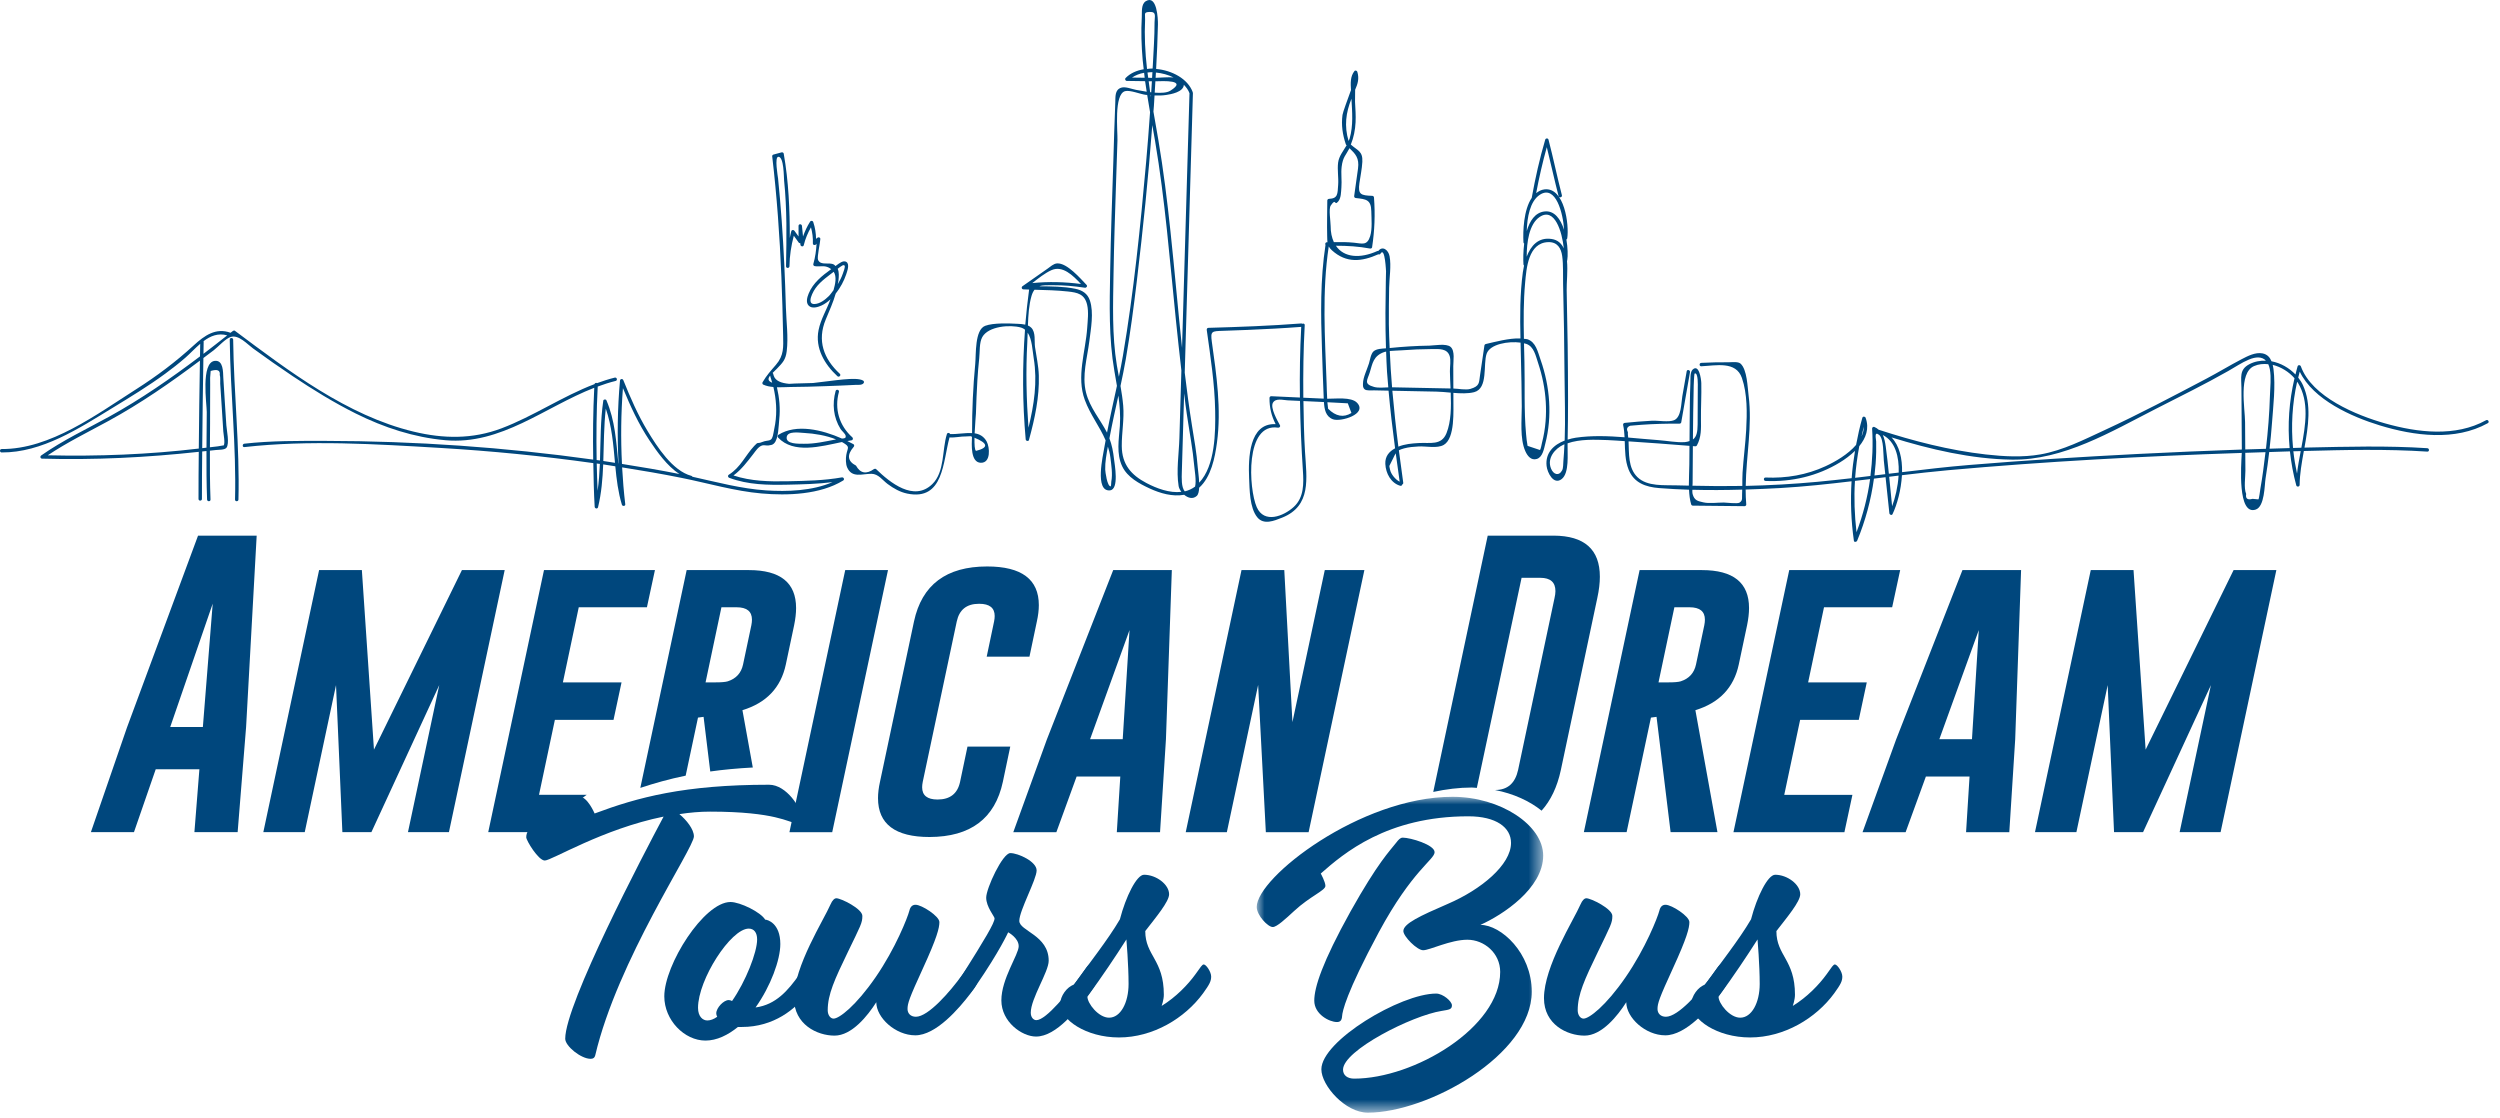 <?xml version="1.0" encoding="UTF-8"?>
<svg width="161px" height="72px" viewBox="0 0 161 72" version="1.1" xmlns="http://www.w3.org/2000/svg" xmlns:xlink="http://www.w3.org/1999/xlink">
    <title>american dream</title>
    <defs>
        <polygon id="path-1" points="0 0 18.448 0 18.448 20.341 0 20.341"></polygon>
    </defs>
    <g id="ui" stroke="none" stroke-width="1" fill="none" fill-rule="evenodd">
        <g id="Artboard" transform="translate(-286, -1629)">
            <g id="american-dream" style="mix-blend-mode: luminosity;" transform="translate(286, 1629)">
                <path d="M13.065,46.817 L13.698,38.875 L10.963,46.817 L13.065,46.817 Z M15.849,46.817 L15.304,53.591 L12.52,53.591 L12.841,49.542 L10.028,49.542 L8.627,53.591 L5.853,53.591 L8.179,46.846 L12.754,34.495 L16.53,34.495 L15.849,46.817 Z" id="Fill-1" fill="#00477D"></path>
                <polygon id="Fill-2" fill="#00477D" points="24.083 48.277 29.748 36.714 32.502 36.714 28.911 53.591 26.273 53.591 28.288 44.121 23.918 53.591 22.049 53.591 21.64 44.121 19.625 53.591 16.958 53.591 20.55 36.714 23.304 36.714"></polygon>
                <g id="Group-49">
                    <path d="M35.128,53.327 C35.128,52.649 35.905,52.35 36.822,51.833 C37.207,51.615 37.518,51.387 37.782,51.187 L34.712,51.187 L35.734,46.36 L39.511,46.36 L40.027,43.946 L36.25,43.946 L37.272,39.108 L41.662,39.108 L42.178,36.714 L35.033,36.714 L31.442,53.591 L35.231,53.591 C35.169,53.47 35.128,53.37 35.128,53.327" id="Fill-3" fill="#00477D"></path>
                    <polygon id="Fill-5" fill="#00477D" points="54.432 36.714 57.187 36.714 53.595 53.592 50.84 53.592"></polygon>
                    <path d="M64.584,50.35 C64.078,52.712 62.504,53.896 59.863,53.903 C57.651,53.903 56.544,53.069 56.544,51.401 C56.544,51.083 56.586,50.733 56.671,50.35 L58.861,40.023 C59.367,37.661 60.937,36.48 63.572,36.48 C65.791,36.48 66.901,37.31 66.901,38.972 C66.901,39.29 66.858,39.64 66.774,40.023 L66.297,42.291 L63.543,42.291 L64.019,40.023 C64.045,39.893 64.058,39.776 64.058,39.672 C64.058,39.147 63.727,38.884 63.066,38.884 L63.046,38.884 C62.254,38.884 61.778,39.264 61.615,40.023 L59.425,50.35 C59.399,50.48 59.386,50.597 59.386,50.7 C59.386,51.226 59.717,51.489 60.379,51.489 C61.184,51.489 61.667,51.109 61.829,50.35 L62.306,48.082 L65.061,48.082 L64.584,50.35 Z" id="Fill-7" fill="#00477D"></path>
                    <path d="M72.303,47.606 L72.741,40.578 L70.201,47.606 L72.303,47.606 Z M75.087,47.606 L74.707,53.592 L71.923,53.592 L72.147,50.01 L69.334,50.01 L68.03,53.592 L65.256,53.592 L67.417,47.625 L71.69,36.714 L75.466,36.714 L75.087,47.606 Z" id="Fill-9" fill="#00477D"></path>
                    <polygon id="Fill-11" fill="#00477D" points="79.953 36.714 82.708 36.714 83.233 46.506 85.316 36.714 87.866 36.714 84.275 53.592 81.52 53.592 81.024 44.111 79.009 53.592 76.361 53.592"></polygon>
                    <path d="M107.83,39.108 L106.808,43.945 L107.441,43.945 C107.824,43.945 108.09,43.923 108.239,43.877 C108.777,43.702 109.105,43.342 109.222,42.797 L109.757,40.266 C109.783,40.136 109.796,40.016 109.796,39.906 C109.796,39.374 109.465,39.108 108.803,39.108 L107.83,39.108 Z M105.591,36.714 L109.601,36.714 C111.626,36.714 112.638,37.528 112.638,39.157 C112.638,39.488 112.596,39.857 112.512,40.266 L111.976,42.797 C111.658,44.283 110.727,45.263 109.183,45.736 L110.604,53.591 L107.587,53.591 L106.681,46.165 L106.321,46.213 L104.754,53.591 L102,53.591 L105.591,36.714 Z" id="Fill-13" fill="#00477D"></path>
                    <polygon id="Fill-15" fill="#00477D" points="115.227 36.714 122.371 36.714 121.855 39.108 117.466 39.108 116.444 43.946 120.22 43.946 119.704 46.36 115.928 46.36 114.906 51.188 119.296 51.188 118.78 53.592 111.635 53.592"></polygon>
                    <path d="M126.995,47.606 L127.433,40.578 L124.893,47.606 L126.995,47.606 Z M129.779,47.606 L129.399,53.592 L126.615,53.592 L126.839,50.01 L124.026,50.01 L122.722,53.592 L119.948,53.592 L122.109,47.625 L126.382,36.714 L130.158,36.714 L129.779,47.606 Z" id="Fill-17" fill="#00477D"></path>
                    <polygon id="Fill-19" fill="#00477D" points="138.178 48.277 143.843 36.714 146.597 36.714 143.006 53.591 140.368 53.591 142.383 44.121 138.013 53.591 136.144 53.591 135.735 44.121 133.72 53.591 131.053 53.591 134.645 36.714 137.399 36.714"></polygon>
                    <path d="M46.46,39.108 L47.433,39.108 C48.095,39.108 48.426,39.374 48.426,39.906 C48.426,40.016 48.413,40.136 48.387,40.266 L47.852,42.797 C47.735,43.342 47.407,43.702 46.869,43.877 C46.72,43.923 46.454,43.945 46.071,43.945 L45.438,43.945 L46.46,39.108 Z M44.157,49.952 L44.951,46.213 L45.311,46.165 L45.74,49.684 C46.569,49.567 47.48,49.48 48.48,49.427 L47.813,45.736 C49.357,45.263 50.288,44.283 50.606,42.797 L51.142,40.266 C51.226,39.857 51.268,39.488 51.268,39.157 C51.268,37.528 50.256,36.714 48.231,36.714 L44.221,36.714 L41.237,50.74 C42.131,50.445 43.077,50.172 44.157,49.952 L44.157,49.952 Z" id="Fill-21" fill="#00477D"></path>
                    <path d="M100.053,34.495 L95.809,34.495 L92.301,51 C93.13,50.824 93.963,50.717 94.783,50.717 C94.893,50.717 94.999,50.736 95.108,50.741 L97.99,37.211 L99.196,37.211 C99.845,37.211 100.17,37.496 100.17,38.067 C100.17,38.197 100.15,38.346 100.111,38.515 L97.766,49.582 C97.577,50.445 97.084,50.876 96.286,50.876 L96.271,50.876 C97.454,51.104 98.503,51.582 99.279,52.207 C99.862,51.557 100.283,50.692 100.52,49.582 L102.866,38.515 C102.976,38.009 103.031,37.551 103.031,37.142 C103.031,35.384 102.039,34.502 100.053,34.495" id="Fill-23" fill="#00477D"></path>
                    <path d="M35.584,52.43 C36.501,51.911 37.078,51.294 37.297,51.294 C37.834,51.294 38.293,52.389 38.293,52.389 C41.062,51.353 44.05,50.537 49.53,50.537 C50.666,50.537 51.602,52.071 51.602,52.57 C51.602,52.767 51.383,52.988 51.203,52.988 C50.805,52.988 49.988,52.269 45.725,52.269 C45.068,52.269 44.409,52.329 43.752,52.43 C44.209,52.808 44.688,53.405 44.688,53.864 C44.688,54.622 39.768,61.832 38.332,67.969 C38.293,68.128 38.194,68.188 38.034,68.188 C37.417,68.188 36.4,67.371 36.4,66.894 C36.4,64.642 41.44,55.019 42.736,52.589 C38.811,53.385 35.524,55.418 35.086,55.418 C34.667,55.418 33.89,54.124 33.89,53.924 C33.89,53.246 34.667,52.947 35.584,52.43" id="Fill-25" fill="#00477D"></path>
                    <path d="M44.953,64.902 C44.953,65.48 45.271,65.718 45.55,65.718 C45.75,65.718 45.969,65.638 46.188,65.48 C46.149,65.4 46.127,65.34 46.127,65.261 C46.127,64.902 46.606,64.404 46.926,64.404 C46.986,64.404 47.065,64.423 47.145,64.464 C48.021,63.208 48.759,61.335 48.759,60.499 C48.759,60.06 48.559,59.802 48.22,59.802 C47.065,59.802 44.953,63.088 44.953,64.902 M49.276,59.224 C49.416,59.224 50.253,59.443 50.253,60.798 C50.253,61.813 49.635,63.507 48.658,64.881 C49.974,64.702 50.751,63.786 51.487,62.749 C51.826,62.272 51.925,62.112 52.026,62.112 C52.185,62.112 52.503,62.59 52.503,62.889 C52.503,63.189 52.404,63.387 51.985,63.966 C51.249,64.981 49.834,66.137 47.782,66.137 L47.523,66.137 C46.885,66.654 46.168,67.013 45.432,67.013 C44.077,67.013 42.781,65.699 42.781,64.164 C42.781,62.133 45.331,58.089 47.044,58.089 C47.662,58.089 48.997,58.746 49.276,59.224" id="Fill-27" fill="#00477D"></path>
                    <path d="M56.433,64.543 C55.875,65.419 54.859,66.694 53.743,66.694 C52.627,66.694 51.133,65.977 51.133,64.283 C51.133,62.231 53.065,59.224 53.484,58.247 C53.604,57.968 53.743,57.848 53.862,57.848 C54.162,57.848 55.536,58.526 55.536,58.984 C55.536,59.443 55.437,59.582 54.6,61.315 C53.743,63.088 53.305,64.045 53.305,65.06 C53.305,65.378 53.484,65.599 53.683,65.599 C54.042,65.599 55.117,64.781 56.392,62.929 C57.668,61.076 58.445,59.104 58.565,58.645 C58.625,58.387 58.764,58.267 58.962,58.267 C59.361,58.267 60.497,59.003 60.497,59.383 C60.497,59.761 60.338,60.398 59.441,62.351 C58.545,64.303 58.445,64.622 58.445,64.981 C58.445,65.26 58.644,65.479 58.983,65.479 C59.78,65.479 61.175,63.884 61.991,62.749 C62.33,62.272 62.429,62.111 62.529,62.111 C62.688,62.111 63.008,62.59 63.008,62.888 C63.008,63.188 62.927,63.427 62.51,63.965 C61.752,64.962 60.278,66.675 58.943,66.675 C57.668,66.675 56.433,65.539 56.433,64.543" id="Fill-29" fill="#00477D"></path>
                    <path d="M62.197,64.084 C61.978,64.084 61.658,63.646 61.658,63.408 C61.658,63.208 61.877,62.948 61.997,62.749 C63.412,60.499 64.05,59.443 64.05,59.143 C64.05,59.024 63.511,58.406 63.511,57.809 C63.511,57.211 64.567,54.939 65.065,54.939 C65.563,54.939 66.759,55.478 66.759,56.056 C66.759,56.633 65.643,58.645 65.643,59.303 C65.643,59.96 67.536,60.22 67.536,61.873 C67.536,62.59 66.381,64.303 66.381,65.22 C66.381,65.518 66.559,65.698 66.739,65.698 C67.377,65.698 68.83,63.884 69.648,62.749 C69.987,62.272 70.086,62.111 70.187,62.111 C70.345,62.111 70.663,62.59 70.663,62.888 C70.663,63.189 70.584,63.427 70.165,63.966 C69.409,64.962 68.053,66.754 66.72,66.754 C65.823,66.754 64.488,65.818 64.488,64.423 C64.488,63.028 65.604,61.474 65.604,60.937 C65.604,60.398 64.926,60.04 64.926,60.04 C64.926,60.04 64.368,61.276 62.873,63.446 C62.616,63.826 62.416,64.084 62.197,64.084" id="Fill-31" fill="#00477D"></path>
                    <path d="M71.424,65.539 C72.16,65.539 72.68,64.582 72.68,63.367 C72.68,62.132 72.54,60.499 72.54,60.499 C71.843,61.594 71.005,62.849 70.029,64.184 C70.029,64.622 70.746,65.539 71.424,65.539 M69.172,63.407 C70.108,62.072 71.345,60.538 72.122,59.203 C72.5,57.749 73.197,56.334 73.676,56.334 C74.453,56.334 75.29,56.953 75.29,57.59 C75.29,58.067 74.432,59.084 73.755,59.96 C73.755,61.553 74.951,61.793 74.951,64.064 C74.951,64.382 74.811,64.781 74.811,64.781 C75.747,64.204 76.505,63.407 76.982,62.749 C77.321,62.272 77.421,62.111 77.52,62.111 C77.679,62.111 77.999,62.59 77.999,62.888 C77.999,63.188 77.898,63.386 77.481,63.965 C76.305,65.578 74.253,66.812 72.062,66.812 C69.93,66.812 68.277,65.657 68.277,64.661 C68.277,64.144 68.715,63.547 69.172,63.407" id="Fill-33" fill="#00477D"></path>
                    <g id="Group-37" transform="translate(80.933, 51.314)">
                        <mask id="mask-2" fill="white">
                            <use xlink:href="#path-1"></use>
                        </mask>
                        <g id="Clip-36"></g>
                        <path d="M11.455,3.566 C11.455,4.045 10.021,4.723 7.87,8.707 C5.738,12.672 5.519,13.827 5.498,14.125 C5.479,14.425 5.359,14.505 5.161,14.505 C4.682,14.505 3.706,14.007 3.706,13.129 C3.706,12.273 4.223,10.658 6.037,7.391 C7.81,4.225 8.567,3.487 8.986,2.95 C9.125,2.769 9.244,2.63 9.403,2.63 C9.903,2.63 11.455,3.089 11.455,3.566 M18.448,3.785 C18.448,5.897 15.838,7.61 14.404,8.248 C15.739,8.248 17.712,10.061 17.712,12.552 C17.712,16.615 11.038,20.342 7.153,20.342 C5.698,20.342 4.163,18.588 4.163,17.551 C4.163,15.72 9.263,12.672 11.556,12.672 C11.994,12.672 12.571,13.17 12.571,13.428 C12.571,13.687 12.412,13.707 11.914,13.788 C10.001,14.086 5.558,16.336 5.558,17.572 C5.558,17.931 5.837,18.15 6.275,18.15 C10.122,18.15 15.679,14.863 15.679,11.276 C15.679,10.061 14.643,9.205 13.567,9.205 C12.472,9.205 11.137,9.881 10.719,9.881 C10.319,9.881 9.443,8.986 9.443,8.647 C9.443,8.168 10.519,7.67 12.313,6.893 C14.445,5.977 16.377,4.384 16.377,2.969 C16.377,1.973 15.42,1.256 13.627,1.256 C8.387,1.256 5.599,3.645 4.124,4.942 C4.124,4.942 4.423,5.479 4.423,5.738 C4.423,6.037 3.446,6.395 2.411,7.352 C1.872,7.85 1.295,8.387 1.035,8.387 C0.717,8.387 0,7.631 0,7.093 C0,5.2 6.674,0 12.612,0 C15.699,0 18.448,1.833 18.448,3.785" id="Fill-35" fill="#00477D" mask="url(#mask-2)"></path>
                    </g>
                    <path d="M104.732,64.543 C104.174,65.419 103.158,66.694 102.042,66.694 C100.926,66.694 99.432,65.977 99.432,64.283 C99.432,62.231 101.364,59.224 101.783,58.247 C101.903,57.968 102.042,57.848 102.161,57.848 C102.461,57.848 103.835,58.526 103.835,58.984 C103.835,59.443 103.736,59.582 102.899,61.315 C102.042,63.088 101.604,64.045 101.604,65.06 C101.604,65.378 101.783,65.599 101.982,65.599 C102.341,65.599 103.416,64.781 104.691,62.929 C105.967,61.076 106.744,59.104 106.864,58.645 C106.924,58.387 107.063,58.267 107.261,58.267 C107.66,58.267 108.796,59.003 108.796,59.383 C108.796,59.761 108.637,60.398 107.74,62.351 C106.844,64.303 106.744,64.622 106.744,64.981 C106.744,65.26 106.943,65.479 107.282,65.479 C108.079,65.479 109.474,63.884 110.29,62.749 C110.629,62.272 110.728,62.111 110.828,62.111 C110.987,62.111 111.307,62.59 111.307,62.888 C111.307,63.188 111.226,63.427 110.809,63.965 C110.051,64.962 108.577,66.675 107.242,66.675 C105.967,66.675 104.732,65.539 104.732,64.543" id="Fill-38" fill="#00477D"></path>
                    <path d="M112.069,65.539 C112.805,65.539 113.325,64.582 113.325,63.367 C113.325,62.132 113.185,60.499 113.185,60.499 C112.488,61.594 111.65,62.849 110.674,64.184 C110.674,64.622 111.391,65.539 112.069,65.539 M109.817,63.407 C110.753,62.072 111.99,60.538 112.767,59.203 C113.145,57.749 113.842,56.334 114.321,56.334 C115.098,56.334 115.935,56.953 115.935,57.59 C115.935,58.067 115.078,59.084 114.4,59.96 C114.4,61.553 115.596,61.793 115.596,64.064 C115.596,64.382 115.456,64.781 115.456,64.781 C116.393,64.204 117.151,63.407 117.629,62.749 C117.967,62.272 118.067,62.111 118.166,62.111 C118.325,62.111 118.645,62.59 118.645,62.888 C118.645,63.188 118.544,63.386 118.127,63.965 C116.951,65.578 114.898,66.812 112.707,66.812 C110.575,66.812 108.922,65.657 108.922,64.661 C108.922,64.144 109.36,63.547 109.817,63.407" id="Fill-40" fill="#00477D"></path>
                    <path d="M40.117,24.995 C40.597,26.159 41.124,27.308 41.824,28.359 C42.309,29.086 42.954,30.009 43.753,30.526 C42.525,30.282 41.291,30.071 40.055,29.877 C39.972,28.251 39.991,26.623 40.117,24.995 M38.853,29.688 C38.89,28.564 38.889,27.435 39.013,26.315 C39.403,27.439 39.498,28.623 39.605,29.806 C39.354,29.768 39.104,29.725 38.853,29.688 M38.632,29.876 C38.608,30.455 38.566,31.033 38.485,31.606 C38.459,31.022 38.442,30.437 38.43,29.852 C38.497,29.861 38.565,29.867 38.632,29.876 M13.103,22.787 C13.108,22.524 13.112,22.262 13.116,22 C13.116,21.988 13.108,21.984 13.105,21.974 C13.552,21.635 14.052,21.431 14.632,21.598 C14.125,21.997 13.617,22.396 13.103,22.787 M12.802,28.887 C9.597,29.27 6.282,29.397 3.075,29.321 C4.316,28.491 5.649,27.838 6.959,27.124 C9.037,25.992 10.985,24.644 12.875,23.224 C12.843,25.112 12.819,26.999 12.802,28.887 M13.529,27.238 C13.537,26.415 13.525,25.592 13.535,24.77 C13.522,24.476 13.532,24.183 13.567,23.89 C13.998,23.761 14.193,23.845 14.152,24.141 C14.205,24.302 14.172,24.537 14.182,24.711 C14.242,25.735 14.325,26.758 14.38,27.782 C14.389,27.949 14.513,28.543 14.405,28.686 C14.414,28.674 14.131,28.73 14.025,28.745 C13.858,28.769 13.687,28.782 13.519,28.804 C13.522,28.282 13.524,27.76 13.529,27.238 M49.596,24.19 C49.599,24.199 49.601,24.208 49.604,24.218 C49.62,24.285 49.634,24.354 49.66,24.409 C49.684,24.488 49.707,24.567 49.729,24.647 C49.429,24.53 49.451,24.371 49.596,24.19 M54.391,17.105 C54.454,17.18 54.304,17.54 54.278,17.623 C54.199,17.855 54.082,18.082 53.953,18.301 C53.966,18.224 53.986,18.152 53.995,18.073 C54.024,17.807 54.048,17.533 53.947,17.312 C54.009,17.266 54.067,17.213 54.133,17.172 C54.206,17.128 54.322,17.022 54.391,17.105 M53.37,19.074 C53.136,19.305 52.801,19.566 52.456,19.579 C52.062,19.594 52.201,19.173 52.302,18.943 C52.556,18.362 53.009,18.024 53.495,17.651 C53.559,17.601 53.628,17.554 53.692,17.503 C53.894,17.824 53.795,18.286 53.678,18.687 C53.577,18.819 53.485,18.96 53.37,19.074 M54.214,30.744 C53.066,30.949 51.896,30.968 50.732,30.993 C49.545,31.018 48.369,30.994 47.235,30.621 C47.75,30.24 48.114,29.75 48.51,29.241 C48.659,29.05 48.836,28.764 49.083,28.687 C49.212,28.647 49.366,28.709 49.498,28.686 C49.644,28.659 49.729,28.666 49.838,28.566 C50.145,28.283 50.142,27.373 50.183,27.009 C50.261,26.307 50.19,25.618 50.035,24.942 C50.32,24.948 50.609,24.926 50.894,24.923 C51.645,24.915 52.395,24.9 53.146,24.869 C53.791,24.843 54.44,24.825 55.084,24.787 C55.247,24.777 55.524,24.824 55.626,24.661 C55.657,24.61 55.636,24.539 55.586,24.51 C55.144,24.247 53.697,24.524 52.359,24.666 C51.969,24.677 51.58,24.694 51.191,24.699 C51.077,24.7 50.951,24.709 50.822,24.719 C50.303,24.674 49.931,24.523 49.827,24.192 C49.813,24.147 49.802,24.101 49.787,24.057 C49.781,24.039 49.766,24.03 49.754,24.018 C49.842,23.931 49.939,23.841 50.027,23.75 C50.407,23.357 50.595,23.169 50.664,22.621 C50.778,21.716 50.637,20.706 50.611,19.794 C50.558,17.927 50.475,16.06 50.341,14.198 C50.276,13.296 50.2,12.396 50.108,11.497 C50.095,11.363 49.862,10.09 50.131,10.096 C50.489,10.103 50.474,11.404 50.496,11.625 C50.685,13.459 50.657,15.307 50.62,17.148 C50.618,17.29 50.838,17.29 50.841,17.148 C50.85,16.474 50.951,15.827 51.121,15.181 C51.228,15.329 51.335,15.477 51.442,15.626 C51.465,15.657 51.503,15.659 51.537,15.661 C51.54,15.694 51.543,15.726 51.547,15.759 C51.558,15.874 51.732,15.918 51.763,15.788 C51.864,15.37 52.024,15 52.227,14.638 C52.314,14.976 52.364,15.311 52.349,15.675 C52.345,15.792 52.497,15.815 52.555,15.731 C52.566,15.719 52.576,15.708 52.587,15.696 C52.562,16.139 52.502,16.568 52.378,17 C52.363,17.055 52.398,17.124 52.456,17.136 C52.692,17.187 52.987,17.111 53.201,17.17 C53.341,17.208 53.444,17.266 53.53,17.332 C52.94,17.758 52.356,18.219 52.076,18.91 C51.984,19.137 51.882,19.478 52.079,19.682 C52.29,19.9 52.671,19.782 52.905,19.675 C53.116,19.579 53.307,19.437 53.485,19.274 C53.24,19.939 52.856,20.557 52.716,21.254 C52.482,22.418 53.099,23.462 53.928,24.227 C54.032,24.323 54.189,24.168 54.084,24.071 C53.038,23.105 52.615,21.929 53.177,20.578 C53.412,20.014 53.653,19.479 53.818,18.91 C54.117,18.533 54.35,18.095 54.491,17.681 C54.549,17.493 54.743,17.019 54.504,16.866 C54.305,16.738 54.014,16.983 53.866,17.089 C53.846,17.104 53.826,17.119 53.805,17.133 C53.771,17.102 53.75,17.065 53.704,17.039 C53.391,16.861 52.862,17.129 52.683,16.739 C52.603,16.566 52.828,15.611 52.83,15.389 C52.83,15.287 52.711,15.251 52.641,15.311 C52.603,15.344 52.579,15.364 52.556,15.383 C52.545,15.016 52.497,14.669 52.373,14.3 C52.342,14.209 52.224,14.192 52.171,14.274 C51.972,14.585 51.832,14.9 51.714,15.229 C51.692,15.002 51.669,14.776 51.646,14.549 C51.632,14.41 51.425,14.404 51.426,14.549 C51.426,14.776 51.426,15.002 51.427,15.229 C51.338,15.107 51.25,14.985 51.162,14.863 C51.108,14.788 50.989,14.792 50.96,14.889 C50.917,15.035 50.898,15.181 50.863,15.327 C50.865,13.506 50.789,11.69 50.471,9.889 C50.461,9.83 50.388,9.798 50.335,9.812 C50.16,9.859 49.985,9.907 49.81,9.954 C49.768,9.966 49.724,10.013 49.729,10.06 C50.031,12.634 50.215,15.218 50.321,17.806 C50.373,19.071 50.408,20.336 50.433,21.601 C50.447,22.345 50.495,22.887 49.969,23.495 C49.647,23.868 49.362,24.182 49.11,24.617 C49.083,24.665 49.096,24.743 49.15,24.768 C49.36,24.865 49.582,24.903 49.806,24.923 C49.989,25.703 50.048,26.496 49.92,27.31 C49.89,27.497 49.845,27.683 49.815,27.871 C49.71,28.531 49.519,28.285 49.083,28.466 C48.744,28.607 48.857,28.41 48.571,28.719 C47.988,29.346 47.702,30.09 46.936,30.572 C46.852,30.625 46.875,30.741 46.963,30.773 C48.183,31.226 49.446,31.241 50.732,31.214 C51.694,31.193 52.659,31.169 53.614,31.05 C52.307,31.617 50.683,31.671 49.334,31.581 C47.729,31.474 46.163,31.049 44.593,30.703 C44.582,30.677 44.56,30.654 44.524,30.645 C43.311,30.324 42.312,28.765 41.704,27.757 C41.078,26.72 40.594,25.608 40.144,24.487 C40.097,24.371 39.938,24.388 39.927,24.516 C39.767,26.292 39.744,28.068 39.833,29.842 C39.829,29.841 39.825,29.841 39.821,29.84 C39.69,28.46 39.608,27.075 39.053,25.778 C39.017,25.694 38.865,25.713 38.851,25.804 C38.665,27.079 38.683,28.37 38.639,29.655 C38.63,29.654 38.62,29.652 38.611,29.65 C38.548,29.642 38.485,29.636 38.423,29.627 C38.398,28.049 38.41,26.472 38.493,24.894 C38.873,24.754 39.257,24.628 39.65,24.531 C39.788,24.497 39.73,24.284 39.592,24.318 C39.202,24.414 38.825,24.538 38.452,24.673 C38.395,24.637 38.306,24.659 38.285,24.738 C36.224,25.521 34.37,26.799 32.302,27.583 C30.426,28.294 28.555,28.259 26.633,27.796 C22.353,26.766 18.583,23.884 15.126,21.301 C15.084,21.269 15.028,21.29 14.993,21.318 C14.945,21.356 14.896,21.393 14.847,21.431 C13.909,21.082 13.171,21.605 12.476,22.242 C11.322,23.3 10.098,24.221 8.777,25.062 C6.247,26.673 3.23,28.938 0.107,28.918 C-0.035,28.917 -0.036,29.137 0.107,29.138 C2.696,29.155 5.09,27.586 7.22,26.285 C8.38,25.577 9.546,24.87 10.642,24.065 C11.087,23.739 11.521,23.399 11.937,23.037 C12.236,22.777 12.55,22.435 12.893,22.141 C12.888,22.411 12.884,22.681 12.88,22.952 C11.01,24.363 9.084,25.701 7.033,26.832 C5.556,27.646 4.037,28.358 2.653,29.332 C2.566,29.393 2.594,29.534 2.709,29.537 C6.045,29.633 9.466,29.464 12.801,29.098 C12.793,30.11 12.779,31.122 12.784,32.133 C12.784,32.275 13.005,32.276 13.004,32.133 C13,31.114 13.014,30.094 13.022,29.074 C13.113,29.064 13.205,29.056 13.296,29.046 C13.292,30.088 13.297,31.13 13.336,32.172 C13.342,32.313 13.563,32.314 13.557,32.172 C13.517,31.122 13.513,30.072 13.518,29.022 C13.643,29.007 13.77,28.998 13.894,28.982 C14.059,28.962 14.459,28.984 14.579,28.841 C14.796,28.582 14.595,27.681 14.577,27.392 C14.515,26.368 14.437,25.344 14.381,24.319 C14.362,23.971 14.392,23.187 13.84,23.239 C12.912,23.327 13.318,26.048 13.315,26.533 C13.309,27.299 13.302,28.064 13.298,28.83 C13.207,28.841 13.114,28.85 13.023,28.862 C13.04,26.926 13.065,24.991 13.099,23.056 C13.321,22.889 13.545,22.725 13.765,22.555 C14.063,22.327 14.515,21.805 14.865,21.698 C15.375,21.542 15.927,22.169 16.291,22.434 C17.131,23.045 17.981,23.644 18.845,24.221 C20.156,25.096 21.501,25.928 22.913,26.631 C24.733,27.536 26.654,28.169 28.685,28.35 C32.27,28.669 35.085,26.212 38.27,24.973 C38.191,26.515 38.177,28.057 38.202,29.599 C32.5,28.801 26.73,28.402 20.973,28.393 C19.234,28.391 17.469,28.378 15.738,28.573 C15.598,28.588 15.597,28.809 15.738,28.793 C19.875,28.327 24.187,28.599 28.327,28.845 C31.632,29.041 34.93,29.365 38.209,29.825 C38.227,30.762 38.241,31.7 38.297,32.637 C38.304,32.756 38.483,32.793 38.514,32.666 C38.734,31.756 38.809,30.833 38.846,29.907 C39.106,29.945 39.365,29.99 39.626,30.03 C39.705,30.866 39.807,31.699 40.05,32.505 C40.084,32.618 40.282,32.604 40.267,32.476 C40.172,31.684 40.11,30.892 40.064,30.099 C41.342,30.301 42.616,30.519 43.884,30.774 C45.598,31.117 47.299,31.627 49.045,31.78 C50.715,31.925 52.811,31.857 54.299,30.946 C54.41,30.878 54.334,30.723 54.214,30.744" id="Fill-42" fill="#00477D"></path>
                    <g id="Group-46" transform="translate(50.075, 0)" fill="#00477D">
                        <path d="M97.916,24.662 C98.65,25.862 98.408,27.369 98.132,28.833 C97.954,28.837 97.776,28.845 97.597,28.849 C97.463,27.426 97.545,25.996 97.86,24.586 C97.877,24.612 97.9,24.636 97.916,24.662 M97.853,30.5 C97.749,30.023 97.67,29.544 97.617,29.063 C97.775,29.059 97.933,29.055 98.091,29.051 C97.997,29.545 97.907,30.033 97.853,30.5 M96.085,28.896 C96.147,28.35 96.2,27.803 96.24,27.255 C96.322,26.126 96.477,24.891 96.338,23.764 C96.327,23.672 96.308,23.584 96.288,23.497 C96.828,23.629 97.34,23.955 97.691,24.359 C97.34,25.843 97.237,27.354 97.377,28.856 C96.946,28.867 96.516,28.883 96.085,28.896 M95.495,31.462 C95.475,31.571 95.411,32.134 95.364,32.161 C95.239,32.149 95.114,32.137 94.989,32.125 C94.663,32.216 94.526,32.111 94.578,31.81 C94.415,31.433 94.531,30.715 94.529,30.313 C94.526,29.929 94.524,29.546 94.521,29.162 C94.955,29.148 95.389,29.132 95.823,29.119 C95.73,29.902 95.633,30.685 95.495,31.462 M96.103,23.781 C96.203,24.32 96.125,24.933 96.109,25.478 C96.077,26.623 95.982,27.765 95.853,28.903 C95.409,28.916 94.964,28.928 94.52,28.944 C94.516,28.359 94.512,27.774 94.508,27.19 C94.502,26.287 94.069,24.027 95.08,23.578 C95.372,23.448 95.687,23.42 96.001,23.454 C96.043,23.548 96.08,23.652 96.103,23.781 M76.752,29.944 C75.302,30.064 73.859,30.233 72.418,30.407 C72.436,29.539 72.256,28.703 71.738,28.169 C74.245,28.944 76.87,29.56 79.489,29.601 C82.801,29.653 85.887,27.797 88.755,26.333 C90.316,25.536 91.903,24.757 93.427,23.891 C93.869,23.641 94.286,23.352 94.757,23.155 C95.188,22.975 95.592,22.95 95.853,23.228 C95.483,23.214 95.113,23.28 94.773,23.461 C94.124,23.805 94.268,24.309 94.273,24.985 C94.281,26.307 94.29,27.629 94.299,28.95 C92.059,29.029 89.819,29.121 87.58,29.236 C83.968,29.421 80.357,29.644 76.752,29.944 M71.777,32.603 C71.714,31.97 71.652,31.337 71.589,30.703 C71.791,30.679 71.992,30.654 72.194,30.629 C72.149,31.345 71.979,32.059 71.777,32.603 M70.641,30.621 C70.702,30.118 70.741,29.612 70.751,29.103 C70.756,28.88 70.755,28.658 70.75,28.435 C70.746,28.267 70.6,27.731 70.944,28.01 C71.246,28.255 71.207,29.328 71.243,29.662 C71.273,29.954 71.304,30.245 71.335,30.537 C71.104,30.565 70.872,30.592 70.641,30.621 M69.484,34.275 C69.357,33.171 69.315,32.067 69.384,30.969 C69.709,30.93 70.035,30.894 70.359,30.854 C70.199,32.019 69.904,33.161 69.484,34.275 M72.202,30.433 C71.99,30.459 71.778,30.483 71.567,30.509 C71.508,29.928 71.449,29.347 71.369,28.77 C71.331,28.498 71.283,28.236 71.178,28.014 C71.987,28.43 72.232,29.411 72.202,30.433 M62.116,31.803 C62.094,32.034 62.185,32.232 61.941,32.374 C61.806,32.452 61.101,32.365 60.941,32.363 C60.533,32.359 60.002,32.445 59.609,32.349 C59.27,32.267 59.045,32.244 58.927,31.809 C58.908,31.739 58.91,31.639 58.913,31.541 C59.982,31.571 61.054,31.562 62.124,31.531 C62.121,31.622 62.124,31.714 62.116,31.803 M57.937,31.258 C57.114,31.227 56.015,31.354 55.372,30.724 C54.767,30.131 54.841,29.202 54.804,28.424 C56.113,28.506 57.421,28.61 58.727,28.712 C58.725,29.109 58.721,29.506 58.718,29.903 C58.715,30.35 58.684,30.815 58.687,31.275 C58.437,31.268 58.187,31.267 57.937,31.258 M58.952,27.979 C58.96,27.047 58.971,26.114 58.994,25.182 C59,24.952 58.997,24.714 59.015,24.484 C59.018,24.452 59.032,24.061 59.065,24.051 C59.3,23.975 59.263,24.862 59.262,24.939 C59.252,25.739 59.262,26.541 59.252,27.341 C59.246,27.814 59.192,28.124 58.95,28.302 C58.95,28.194 58.951,28.087 58.952,27.979 M50.607,29.689 C50.592,29.855 50.605,30.142 50.527,30.287 C50.318,30.679 49.968,30.564 49.811,30.176 C49.541,29.509 50.052,28.893 50.629,28.629 C50.643,28.622 50.66,28.621 50.675,28.614 C50.658,28.974 50.641,29.333 50.607,29.689 M49.854,15.391 C48.986,15.26 48.508,15.833 48.244,16.529 C48.245,15.626 48.392,14.425 49.086,13.967 C50.045,13.336 50.525,14.923 50.634,15.996 C50.485,15.685 50.251,15.451 49.854,15.391 M49.086,12.546 C50.117,11.867 50.594,13.751 50.652,14.804 C50.429,14.108 50.029,13.54 49.386,13.618 C48.778,13.692 48.438,14.232 48.247,14.881 C48.273,14.013 48.449,12.965 49.086,12.546 M48.219,22.146 C48.716,22.322 48.819,22.901 48.982,23.387 C49.117,23.793 49.227,24.207 49.31,24.627 C49.473,25.45 49.528,26.302 49.46,27.139 C49.423,27.605 49.345,28.068 49.228,28.52 C49.212,28.58 49.148,28.956 49.095,28.98 C48.831,28.892 48.566,28.803 48.301,28.714 C48.255,28.464 48.223,28.213 48.204,27.959 C48.063,26.423 48.135,24.851 48.099,23.309 C48.09,22.91 48.079,22.51 48.07,22.109 C48.12,22.121 48.176,22.13 48.219,22.146 M43.081,27.891 C42.755,28.707 42.035,28.488 41.286,28.532 C40.848,28.557 40.391,28.596 39.98,28.764 C39.826,27.565 39.698,26.365 39.592,25.163 C39.687,25.165 39.782,25.167 39.876,25.169 C40.728,25.186 41.58,25.203 42.433,25.221 C42.71,25.226 43.028,25.258 43.351,25.286 C43.385,26.195 43.378,27.147 43.081,27.891 M39.447,30.259 C39.374,29.897 39.362,30.118 39.625,29.554 C39.704,29.386 39.757,29.28 39.811,29.194 C39.893,29.804 39.978,30.413 40.064,31.022 C39.784,30.885 39.501,30.525 39.447,30.259 M38.416,24.919 C37.716,24.725 37.987,24.48 38.14,23.98 C38.314,23.413 38.362,22.911 39.085,22.666 C39.116,22.656 39.157,22.651 39.192,22.643 C39.207,23.078 39.221,23.514 39.249,23.949 C39.271,24.282 39.303,24.614 39.331,24.947 C39.03,24.958 38.683,24.992 38.416,24.919 M40.167,22.562 C40.829,22.511 41.492,22.483 42.156,22.479 C42.609,22.475 43.125,22.434 43.284,22.931 C43.372,23.204 43.296,23.618 43.299,23.907 C43.303,24.25 43.323,24.628 43.34,25.018 C42.085,24.993 40.83,24.968 39.574,24.942 C39.509,24.164 39.459,23.385 39.426,22.604 C39.68,22.578 39.963,22.578 40.167,22.562 M35.618,14.543 C35.618,14.281 35.482,13.45 35.622,13.242 C35.982,12.705 35.84,13.292 36.103,12.979 C36.295,12.751 36.286,12.374 36.311,12.075 C36.349,11.636 36.275,11.168 36.328,10.737 C36.405,10.109 36.595,10.004 36.833,9.544 C37.216,9.917 37.473,10.176 37.381,10.859 C37.303,11.445 37.217,12.029 37.135,12.614 C37.124,12.691 37.163,12.745 37.241,12.754 C37.909,12.828 38.222,12.857 38.237,13.606 C38.246,14.089 38.306,14.733 38.167,15.197 C37.973,15.842 37.645,15.681 37.134,15.631 C36.697,15.587 36.261,15.583 35.825,15.592 C35.696,15.31 35.616,14.969 35.618,14.543 M36.958,6.359 C37.006,7.219 37.084,8.089 36.84,8.927 C36.824,8.981 36.794,9.027 36.773,9.078 C36.486,8.109 36.598,7.265 36.958,6.359 M36.02,25.936 C36.255,25.949 36.489,25.961 36.724,25.974 C36.802,26.181 36.879,26.389 36.957,26.596 C36.451,26.909 35.951,26.818 35.456,26.323 C35.44,26.183 35.424,26.044 35.408,25.904 C35.612,25.915 35.816,25.925 36.02,25.936 M33.831,30.301 C33.886,31.127 33.911,32.032 33.245,32.644 C32.593,33.243 31.335,33.744 30.858,32.658 C30.34,31.477 30.093,27.217 32.228,27.542 C32.319,27.556 32.403,27.471 32.352,27.38 C32.209,27.126 31.719,26.267 31.898,25.943 C32.079,25.616 32.551,25.769 32.848,25.782 C33.113,25.793 33.379,25.807 33.644,25.819 C33.668,27.312 33.733,28.805 33.831,30.301 M23.754,31.107 C22.783,30.595 22.174,29.921 22.167,28.723 C22.161,27.851 22.333,27.006 22.26,26.13 C22.224,25.702 22.158,25.278 22.085,24.856 C22.207,24.287 22.325,23.717 22.424,23.143 C22.715,21.457 22.938,19.761 23.141,18.063 C23.538,14.734 23.882,11.4 24.132,8.057 C24.193,8.399 24.254,8.741 24.312,9.084 C24.957,12.892 25.257,16.746 25.65,20.584 C25.762,21.677 25.881,22.769 26.006,23.86 C25.994,24.272 25.981,24.684 25.969,25.096 C25.939,26.137 25.909,27.178 25.878,28.219 C25.849,29.205 25.669,30.326 25.828,31.301 C25.847,31.422 25.914,31.554 26.005,31.676 C25.245,31.765 24.416,31.455 23.754,31.107 M21.849,23.518 C21.532,21.576 21.606,19.588 21.637,17.626 C21.669,15.693 21.733,13.759 21.797,11.826 C21.828,10.9 21.858,9.973 21.889,9.046 C21.909,8.446 21.65,6.07 22.382,5.87 C22.697,5.784 23.376,6.07 23.711,6.108 C23.742,6.112 23.773,6.111 23.804,6.115 C23.863,6.485 23.924,6.855 23.988,7.225 C23.914,8.296 23.83,9.365 23.736,10.434 C23.367,14.597 22.94,18.789 22.241,22.911 C22.164,23.363 22.074,23.813 21.981,24.262 C21.935,24.014 21.889,23.767 21.849,23.518 M23.9,5.232 C23.969,5.233 24.037,5.234 24.106,5.235 C24.093,5.471 24.078,5.708 24.064,5.945 C24.041,5.942 24.018,5.939 23.995,5.937 C23.959,5.702 23.933,5.466 23.9,5.232 M22.827,4.996 C23.054,4.845 23.313,4.737 23.606,4.688 C23.619,4.794 23.628,4.901 23.642,5.007 C23.37,5.003 23.099,5 22.827,4.996 M23.666,2.831 C23.645,2.311 23.644,1.791 23.669,1.271 C23.687,0.891 23.55,0.785 23.966,0.769 C24.43,0.75 24.276,1.073 24.278,1.442 C24.282,2.358 24.211,3.286 24.167,4.201 C24.164,4.272 24.158,4.343 24.154,4.413 C24.031,4.41 23.913,4.43 23.793,4.441 C23.733,3.907 23.687,3.37 23.666,2.831 M25.501,4.988 C25.128,4.954 24.693,5.006 24.346,5.012 C24.352,4.899 24.36,4.786 24.366,4.672 C24.764,4.709 25.153,4.816 25.501,4.988 M24.332,5.235 C24.81,5.223 26.44,5.128 25.293,5.843 C25.072,5.981 24.686,5.996 24.288,5.966 C24.303,5.722 24.318,5.479 24.332,5.235 M24.119,5.014 C24.036,5.013 23.953,5.012 23.87,5.011 C23.855,4.897 23.838,4.784 23.824,4.67 C23.93,4.661 24.032,4.644 24.141,4.646 C24.134,4.769 24.126,4.891 24.119,5.014 M24.046,6.241 C24.04,6.204 24.034,6.168 24.028,6.131 C24.036,6.131 24.044,6.132 24.053,6.133 C24.051,6.169 24.049,6.205 24.046,6.241 M26.527,6 C26.527,6.001 26.527,6.001 26.528,6.001 C26.402,10.284 26.277,14.567 26.152,18.849 C26.117,20.033 26.083,21.217 26.048,22.402 C25.783,19.901 25.569,17.393 25.303,14.897 C25.094,12.933 24.854,10.972 24.525,9.025 C24.421,8.413 24.312,7.8 24.206,7.188 C24.214,7.068 24.228,6.949 24.236,6.829 C24.251,6.602 24.262,6.375 24.277,6.149 C24.526,6.158 24.774,6.153 25.021,6.117 C25.329,6.072 26.142,5.931 26.165,5.459 C26.321,5.622 26.454,5.798 26.527,6 M26.269,26.048 C26.374,26.855 26.513,27.656 26.637,28.461 C26.713,28.951 26.783,29.443 26.826,29.937 C26.853,30.26 26.984,30.962 26.888,31.337 C26.681,31.489 26.459,31.589 26.227,31.643 C25.989,31.38 26.027,30.743 26.034,30.423 C26.048,29.872 26.067,29.321 26.083,28.77 C26.113,27.729 26.144,26.688 26.174,25.647 C26.177,25.543 26.18,25.439 26.183,25.335 C26.213,25.572 26.238,25.81 26.269,26.048 M21.493,31.016 C21.484,31.065 21.483,31.32 21.456,31.322 C21.226,31.337 21.106,30.377 21.101,30.243 C21.085,29.756 21.185,29.246 21.273,28.762 C21.343,28.982 21.402,29.209 21.433,29.454 C21.492,29.938 21.587,30.529 21.493,31.016 M17.627,17.403 C18.355,17.069 19.025,17.743 19.54,18.289 C18.494,18.154 17.457,18.125 16.403,18.231 C16.799,17.921 17.209,17.594 17.627,17.403 M16.496,23.071 C16.745,24.579 16.518,26.077 16.158,27.544 C16.026,25.72 15.982,23.892 16.083,22.065 C16.094,21.859 16.1,21.641 16.106,21.421 C16.396,21.853 16.415,22.584 16.496,23.071 M12.781,29.036 C12.692,28.988 12.674,28.622 12.683,28.19 C13.56,28.55 13.6,28.833 12.781,29.036 M1.69,28.579 C1.348,28.574 0.531,28.611 0.587,28.153 C0.638,27.736 1.396,27.866 1.731,27.883 C2.354,27.915 3.131,28.04 3.769,28.298 C3.082,28.429 2.391,28.591 1.69,28.579 M69.952,27.484 C69.954,27.703 69.895,27.909 69.808,28.106 C69.854,27.899 69.899,27.691 69.952,27.484 M110.029,27.062 C108.06,28.156 105.618,27.858 103.531,27.268 C101.676,26.744 98.816,25.568 98.101,23.596 C98.065,23.496 97.921,23.487 97.889,23.596 C97.837,23.769 97.798,23.944 97.753,24.118 C97.344,23.688 96.794,23.376 96.21,23.267 C96.108,23.018 95.941,22.817 95.625,22.757 C95.17,22.671 94.674,22.931 94.283,23.134 C93.514,23.535 92.771,23.99 92.002,24.394 C89.842,25.531 87.682,26.674 85.465,27.698 C84.142,28.309 82.785,29.007 81.337,29.262 C80.178,29.466 78.966,29.397 77.803,29.266 C75.459,29 73.151,28.405 70.912,27.675 C70.83,27.605 70.743,27.54 70.627,27.493 C70.563,27.467 70.483,27.534 70.488,27.6 C70.558,28.629 70.506,29.646 70.381,30.652 C70.052,30.692 69.723,30.733 69.395,30.771 C69.445,30.088 69.537,29.408 69.663,28.732 C70.084,28.216 70.322,27.601 70.072,26.909 C70.036,26.81 69.89,26.798 69.859,26.909 C69.693,27.486 69.566,28.069 69.456,28.653 C68.933,29.267 68.107,29.739 67.488,30.025 C66.274,30.587 64.956,30.81 63.626,30.753 C63.484,30.747 63.484,30.968 63.626,30.974 C65.308,31.046 66.975,30.661 68.418,29.778 C68.747,29.577 69.089,29.325 69.387,29.035 C69.29,29.619 69.214,30.206 69.172,30.795 C68.437,30.879 67.701,30.96 66.964,31.029 C65.428,31.173 63.89,31.257 62.35,31.292 C62.377,29.35 62.783,27.419 62.535,25.474 C62.467,24.945 62.442,23.798 62.016,23.417 C61.852,23.271 61.431,23.332 61.255,23.33 C60.665,23.324 60.076,23.34 59.487,23.368 C59.345,23.374 59.344,23.595 59.487,23.588 C60.438,23.543 61.724,23.238 62.105,24.342 C62.459,25.367 62.438,26.609 62.38,27.682 C62.329,28.601 62.205,29.514 62.146,30.432 C62.128,30.716 62.132,31.006 62.131,31.294 C61.061,31.314 59.991,31.307 58.92,31.28 C58.924,31.229 58.929,31.17 58.929,31.127 C58.934,30.328 58.94,29.529 58.946,28.73 C59,28.734 59.054,28.739 59.108,28.743 C59.145,28.745 59.186,28.72 59.204,28.688 C59.496,28.149 59.475,27.606 59.467,27.004 C59.458,26.229 59.508,25.448 59.489,24.675 C59.483,24.423 59.345,23.394 58.921,23.812 C58.753,23.978 58.796,24.485 58.786,24.691 C58.75,25.494 58.749,26.301 58.74,27.105 C58.735,27.538 58.733,27.972 58.73,28.405 C58.641,28.432 58.559,28.463 58.435,28.472 C57.893,28.509 57.294,28.386 56.751,28.346 C56.104,28.298 55.443,28.234 54.781,28.178 C54.765,28.048 54.75,27.904 54.761,27.827 C54.655,27.629 54.706,27.492 54.913,27.417 C55.147,27.395 55.382,27.375 55.617,27.358 C56.44,27.298 57.264,27.278 58.089,27.283 C58.134,27.284 58.188,27.249 58.196,27.202 C58.384,26.124 58.572,25.046 58.76,23.967 C58.785,23.829 58.572,23.769 58.548,23.909 C58.453,24.448 58.359,24.987 58.265,25.526 C58.189,25.966 58.212,26.861 57.736,27.061 C57.395,27.203 56.701,27.076 56.323,27.094 C55.734,27.123 55.147,27.173 54.561,27.233 C54.488,27.241 54.438,27.297 54.455,27.373 C54.511,27.628 54.534,27.893 54.548,28.16 C53.496,28.078 52.439,28.038 51.412,28.187 C51.234,28.213 51.056,28.258 50.881,28.312 C50.9,27.453 50.907,26.594 50.907,25.736 C50.905,23.393 50.874,21.05 50.819,18.708 C50.807,18.224 50.9,17.466 50.839,16.795 C50.844,16.786 50.853,16.783 50.855,16.771 C50.904,16.46 50.891,15.944 50.799,15.42 C50.826,15.41 50.849,15.39 50.855,15.35 C50.99,14.483 50.676,12.04 49.386,12.196 C49.176,12.222 49.006,12.318 48.854,12.439 C49.041,11.445 49.267,10.453 49.539,9.478 C49.799,10.527 50.027,11.584 50.298,12.631 C50.334,12.768 50.547,12.71 50.511,12.572 C50.203,11.385 49.958,10.182 49.649,8.995 C49.621,8.887 49.467,8.892 49.437,8.995 C49.076,10.216 48.798,11.471 48.571,12.723 C48.57,12.728 48.574,12.73 48.574,12.735 C48.044,13.506 47.996,14.899 48.035,15.602 C48.037,15.642 48.057,15.667 48.082,15.685 C48.02,16.193 48.016,16.688 48.035,17.024 C48.037,17.058 48.052,17.084 48.073,17.102 C48.042,17.246 48.016,17.389 47.997,17.526 C47.807,18.934 47.811,20.369 47.843,21.795 C47.127,21.764 46.181,22.024 45.601,22.157 C45.567,22.165 45.529,22.199 45.524,22.234 C45.428,22.881 45.337,23.529 45.238,24.175 C45.166,24.643 45.229,24.864 44.624,25.044 C44.322,25.134 43.836,25.028 43.528,25.022 C43.526,25.022 43.524,25.022 43.521,25.022 C43.521,24.542 43.522,24.062 43.516,23.582 C43.511,23.266 43.642,22.597 43.342,22.339 C43.062,22.099 42.287,22.255 41.975,22.259 C41.121,22.271 40.269,22.325 39.419,22.413 C39.399,21.903 39.371,21.394 39.368,20.882 C39.363,20.1 39.372,19.317 39.385,18.535 C39.396,17.893 39.531,17.136 39.414,16.502 C39.341,16.102 38.964,15.805 38.686,16.163 C38.668,16.162 38.65,16.156 38.629,16.165 C37.515,16.67 36.472,16.592 35.957,15.826 C36.692,15.824 37.416,15.869 38.151,16.005 C38.204,16.015 38.277,15.991 38.287,15.928 C38.45,14.86 38.492,13.801 38.41,12.722 C38.406,12.661 38.363,12.614 38.3,12.612 C37.569,12.585 37.367,12.534 37.471,11.795 C37.534,11.344 37.636,10.878 37.66,10.421 C37.696,9.731 37.35,9.698 36.918,9.311 C37.105,8.855 37.199,8.364 37.224,7.874 C37.246,7.432 37.212,6.991 37.189,6.55 C37.185,6.475 37.195,6.116 37.196,5.78 C37.361,5.403 37.47,5.071 37.337,4.625 C37.315,4.553 37.207,4.509 37.152,4.577 C36.876,4.921 36.902,5.373 36.928,5.804 C36.708,6.406 36.405,7.229 36.382,7.4 C36.294,8.053 36.387,8.669 36.595,9.289 C36.606,9.32 36.627,9.339 36.65,9.351 C36.437,9.72 36.153,10.049 36.099,10.475 C36.04,10.939 36.137,11.436 36.102,11.908 C36.06,12.479 36.097,12.783 35.513,12.806 C35.453,12.808 35.403,12.855 35.403,12.916 C35.4,13.674 35.376,14.436 35.395,15.193 C35.399,15.363 35.401,15.488 35.414,15.601 C35.4,15.602 35.386,15.601 35.373,15.602 C35.275,15.607 35.249,15.712 35.287,15.775 C34.947,18.004 34.981,20.248 35.06,22.495 C35.096,23.551 35.126,24.608 35.173,25.664 C35.174,25.667 35.174,25.669 35.174,25.672 C34.736,25.65 34.297,25.632 33.859,25.612 C33.843,24.054 33.864,22.496 33.949,20.939 C33.954,20.843 33.857,20.818 33.789,20.852 C33.773,20.84 33.757,20.828 33.73,20.83 C31.739,20.984 29.742,21.056 27.747,21.113 C27.668,21.115 27.631,21.182 27.64,21.253 C27.881,22.982 28.153,24.716 28.182,26.465 C28.205,27.823 28.189,29.992 27.153,31.084 C27.136,30.697 27.075,30.294 27.061,30.105 C26.994,29.194 26.831,28.294 26.686,27.394 C26.506,26.266 26.357,25.133 26.222,23.998 C26.269,22.404 26.315,20.811 26.362,19.217 C26.491,14.808 26.62,10.398 26.749,5.989 C26.749,5.977 26.74,5.973 26.738,5.963 C26.737,5.955 26.743,5.95 26.739,5.941 C26.426,5.073 25.403,4.532 24.38,4.439 C24.432,3.487 24.475,2.534 24.496,1.582 C24.505,1.232 24.437,-0.36 23.718,0.075 C23.403,0.266 23.474,0.792 23.456,1.098 C23.402,2.022 23.433,2.949 23.514,3.871 C23.531,4.068 23.558,4.264 23.58,4.46 C23.129,4.537 22.715,4.714 22.415,5.023 C22.348,5.092 22.397,5.21 22.493,5.211 C22.885,5.217 23.277,5.223 23.669,5.228 C23.7,5.455 23.737,5.68 23.772,5.907 C23.498,5.865 23.248,5.816 23.087,5.787 C22.827,5.741 22.401,5.558 22.13,5.647 C21.706,5.786 21.767,6.233 21.749,6.614 C21.691,7.887 21.665,9.163 21.622,10.436 C21.545,12.774 21.46,15.112 21.42,17.451 C21.383,19.607 21.322,21.768 21.692,23.9 C21.747,24.217 21.803,24.534 21.855,24.85 C21.637,25.853 21.411,26.853 21.218,27.86 C20.768,26.99 20.114,26.262 19.866,25.28 C19.59,24.187 19.944,23.055 20.079,21.967 C20.177,21.175 20.375,20.133 20.116,19.355 C19.965,18.901 19.622,18.688 19.168,18.596 C18.432,18.446 17.633,18.442 16.851,18.437 C17.089,18.35 17.386,18.369 17.735,18.367 C18.425,18.363 19.106,18.425 19.788,18.529 C19.892,18.544 19.978,18.43 19.896,18.344 C19.505,17.938 18.645,16.924 18.001,16.963 C17.768,16.978 17.56,17.183 17.382,17.306 C16.844,17.677 16.311,18.055 15.776,18.43 C15.687,18.492 15.718,18.63 15.832,18.635 C15.953,18.641 16.077,18.643 16.2,18.647 C16.1,19.399 16.014,20.152 15.953,20.906 C15.795,20.87 15.628,20.862 15.473,20.854 C14.917,20.825 13.904,20.782 13.372,20.982 C12.691,21.239 12.79,22.809 12.73,23.437 C12.589,24.911 12.524,26.411 12.526,27.893 C12.065,27.863 11.549,27.975 11.111,27.952 C11.081,27.867 10.939,27.845 10.905,27.956 C10.586,28.968 10.776,30.392 9.963,31.179 C8.775,32.33 7.235,31.072 6.353,30.218 C6.315,30.181 6.266,30.181 6.22,30.201 C5.716,30.559 5.327,30.487 5.051,29.985 C4.502,29.7 4.454,29.298 4.904,28.776 C4.947,28.723 4.95,28.64 4.882,28.603 C4.761,28.536 4.626,28.47 4.492,28.404 C4.586,28.387 4.684,28.366 4.772,28.354 C4.854,28.343 4.878,28.221 4.821,28.17 C3.971,27.413 3.65,26.334 3.952,25.239 C3.99,25.102 3.777,25.043 3.739,25.18 C3.509,26.016 3.593,26.88 4.056,27.626 C4.126,27.739 4.361,27.932 4.384,28.059 C4.415,28.224 4.315,28.232 4.146,28.243 C2.868,27.676 1.207,27.275 0.054,28.003 C-0.007,28.042 -0.018,28.124 0.032,28.177 C1.033,29.245 2.772,28.751 4.14,28.468 C4.156,28.477 4.177,28.483 4.192,28.492 C4.705,28.794 4.51,28.805 4.425,29.3 C4.388,29.52 4.385,29.879 4.48,30.098 C4.791,30.814 5.459,30.506 6.049,30.513 C6.497,30.519 6.751,30.919 7.092,31.172 C7.469,31.452 7.888,31.693 8.354,31.788 C10.707,32.268 10.644,29.723 11.074,28.17 C11.445,28.196 11.787,28.098 12.151,28.106 C12.245,28.101 12.339,28.096 12.433,28.091 C12.466,28.103 12.489,28.114 12.52,28.126 C12.503,28.615 12.416,29.787 13.09,29.803 C13.752,29.818 13.664,28.795 13.47,28.439 C13.283,28.097 13.006,27.954 12.691,27.905 C12.716,27.337 12.771,26.747 12.775,26.635 C12.799,25.924 12.824,25.212 12.868,24.501 C12.898,24.028 12.934,23.554 12.986,23.083 C13.034,22.66 12.982,22.068 13.185,21.706 C13.577,21.006 14.969,20.892 15.681,21.095 C15.779,21.123 15.862,21.172 15.935,21.231 C15.762,23.581 15.769,25.937 15.979,28.292 C15.991,28.432 16.212,28.434 16.199,28.292 C16.199,28.29 16.199,28.288 16.199,28.285 C16.2,28.282 16.204,28.281 16.205,28.277 C16.568,26.943 16.865,25.575 16.825,24.184 C16.807,23.55 16.669,22.97 16.58,22.347 C16.527,21.979 16.64,21.412 16.34,21.105 C16.277,21.04 16.202,20.996 16.123,20.962 C16.146,20.303 16.187,19.63 16.357,19.05 C16.408,18.879 16.473,18.755 16.549,18.659 C17.266,18.679 17.987,18.694 18.695,18.772 C19.314,18.839 19.776,18.932 19.937,19.631 C20.043,20.093 19.972,20.645 19.941,21.113 C19.838,22.647 19.233,24.249 19.786,25.756 C20.139,26.715 20.748,27.469 21.127,28.36 C21.098,28.526 21.062,28.69 21.036,28.856 C20.967,29.298 20.405,31.673 21.404,31.58 C22.016,31.523 21.704,29.893 21.666,29.549 C21.617,29.105 21.532,28.652 21.372,28.23 C21.544,27.308 21.747,26.393 21.949,25.477 C22.037,26.122 22.09,26.77 22.044,27.429 C21.982,28.3 21.806,29.215 22.198,30.038 C22.533,30.74 23.293,31.147 23.972,31.461 C24.64,31.77 25.441,32.001 26.186,31.864 C26.427,32.068 26.743,32.167 26.997,31.937 C27.099,31.844 27.14,31.643 27.152,31.408 C27.923,30.717 28.168,29.468 28.297,28.508 C28.589,26.35 28.268,24.15 27.967,22.01 C27.87,21.314 27.972,21.329 28.678,21.305 C29.214,21.288 29.751,21.268 30.287,21.246 C31.434,21.198 32.58,21.139 33.724,21.051 C33.644,22.571 33.618,24.086 33.639,25.601 C33.023,25.573 32.407,25.542 31.791,25.516 C31.731,25.514 31.681,25.569 31.68,25.627 C31.675,26.248 31.804,26.777 32.075,27.315 C30.357,27.23 30.313,29.53 30.367,30.777 C30.4,31.526 30.396,32.7 30.894,33.314 C31.309,33.825 31.977,33.543 32.498,33.335 C34.392,32.577 34.073,30.803 33.968,29.098 C33.901,28.009 33.881,26.919 33.866,25.83 C34.232,25.847 34.597,25.863 34.963,25.881 C35.037,25.885 35.112,25.889 35.187,25.893 C35.214,26.343 35.289,26.821 35.765,27.001 C36.267,27.191 38.009,26.662 37.318,25.938 C36.944,25.545 35.908,25.686 35.395,25.679 C35.375,25.344 35.37,25.006 35.358,24.671 C35.253,21.74 35.057,18.785 35.496,15.871 C35.54,15.95 35.6,16.029 35.7,16.12 C36.638,16.967 37.619,16.853 38.692,16.376 C38.738,16.396 38.794,16.392 38.827,16.337 C39.131,15.832 39.183,17.562 39.186,17.451 C39.181,17.692 39.176,17.933 39.171,18.173 C39.159,18.836 39.149,19.498 39.147,20.16 C39.144,20.918 39.158,21.675 39.182,22.432 C38.923,22.453 38.576,22.456 38.383,22.625 C38.207,22.78 38.146,23.207 38.085,23.407 C37.972,23.776 37.704,24.304 37.701,24.698 C37.699,24.845 37.685,24.965 37.81,25.073 C37.931,25.176 38.287,25.136 38.416,25.139 C38.727,25.146 39.038,25.152 39.348,25.158 C39.458,26.399 39.604,27.636 39.768,28.871 C39.38,29.082 39.119,29.389 39.14,29.874 C39.167,30.481 39.502,31.113 40.1,31.284 C40.17,31.304 40.218,31.258 40.231,31.202 C40.27,31.18 40.302,31.143 40.294,31.088 C40.196,30.391 40.103,29.696 40.012,29 C40.092,28.957 40.19,28.919 40.346,28.876 C40.66,28.791 40.968,28.771 41.286,28.752 C41.76,28.724 42.48,28.898 42.906,28.65 C43.644,28.219 43.515,26.417 43.524,25.694 C43.526,25.563 43.522,25.432 43.523,25.301 C43.993,25.338 44.467,25.356 44.857,25.256 C45.778,25.019 45.425,23.463 45.665,22.778 C45.883,22.155 47.07,21.959 47.849,22.065 C47.857,22.421 47.867,22.777 47.874,23.131 C47.897,24.149 47.924,25.167 47.927,26.185 C47.928,27.044 47.796,28.244 48.155,29.054 C48.285,29.349 48.523,29.673 48.898,29.556 C49.276,29.438 49.359,28.894 49.44,28.579 C49.9,26.802 49.745,24.901 49.141,23.177 C48.957,22.65 48.836,22.025 48.286,21.846 C48.223,21.825 48.136,21.832 48.065,21.82 C48.04,20.62 48.035,19.417 48.142,18.225 C48.227,17.285 48.342,15.629 49.633,15.593 C50.233,15.576 50.462,16.003 50.529,16.484 C50.611,17.068 50.573,17.695 50.588,18.283 C50.638,20.242 50.666,22.202 50.68,24.161 C50.689,25.553 50.741,26.97 50.69,28.372 C49.994,28.638 49.433,29.156 49.525,30.006 C49.571,30.435 49.977,31.26 50.498,30.851 C51.002,30.457 50.861,29.22 50.877,28.642 C50.878,28.611 50.877,28.58 50.878,28.549 C51.677,28.272 52.625,28.312 53.445,28.341 C53.816,28.354 54.187,28.388 54.558,28.409 C54.579,29.034 54.578,29.665 54.807,30.239 C55.15,31.1 55.91,31.365 56.776,31.433 C57.414,31.483 58.056,31.517 58.699,31.538 C58.714,31.859 58.746,32.178 58.836,32.482 C58.85,32.529 58.893,32.562 58.942,32.563 C60.053,32.575 61.164,32.586 62.274,32.598 C62.33,32.599 62.39,32.547 62.384,32.488 C62.356,32.167 62.346,31.847 62.345,31.527 C63.09,31.503 63.834,31.471 64.573,31.43 C66.109,31.342 67.638,31.176 69.165,30.994 C69.089,32.264 69.133,33.541 69.315,34.82 C69.332,34.942 69.492,34.905 69.527,34.82 C70.059,33.535 70.42,32.194 70.607,30.824 C70.856,30.793 71.106,30.763 71.355,30.732 C71.437,31.505 71.518,32.278 71.6,33.051 C71.61,33.148 71.753,33.216 71.806,33.107 C72.097,32.498 72.359,31.546 72.41,30.603 C73.399,30.484 74.389,30.372 75.381,30.282 C81.668,29.717 87.983,29.378 94.295,29.169 C94.255,29.961 94.01,33.217 95.194,32.816 C95.774,32.619 95.757,31.248 95.826,30.819 C95.917,30.251 95.995,29.682 96.062,29.112 C96.456,29.1 96.851,29.083 97.245,29.073 C97.296,29.072 97.346,29.07 97.397,29.069 C97.477,29.803 97.608,30.534 97.805,31.258 C97.838,31.378 98.021,31.354 98.022,31.229 C98.027,30.529 98.158,29.791 98.293,29.045 C100.94,28.974 103.604,28.91 106.244,29.084 C106.386,29.094 106.385,28.873 106.244,28.864 C103.671,28.694 101.075,28.766 98.5,28.822 C98.444,28.823 98.388,28.826 98.332,28.827 C98.579,27.455 98.799,26.06 98.239,24.813 C98.16,24.636 98.052,24.472 97.93,24.317 C97.961,24.189 97.994,24.061 98.029,23.933 C98.894,25.75 101.4,26.851 103.181,27.395 C105.398,28.072 108.034,28.423 110.141,27.252 C110.265,27.183 110.154,26.992 110.029,27.062" id="Fill-44"></path>
                    </g>
                    <path d="M14.795,21.874 C14.837,25.3 15.224,28.748 15.136,32.172 C15.132,32.314 15.353,32.314 15.356,32.172 C15.445,28.748 15.058,25.3 15.016,21.874 C15.014,21.732 14.793,21.732 14.795,21.874" id="Fill-47" fill="#00477D"></path>
                </g>
            </g>
        </g>
    </g>
</svg>